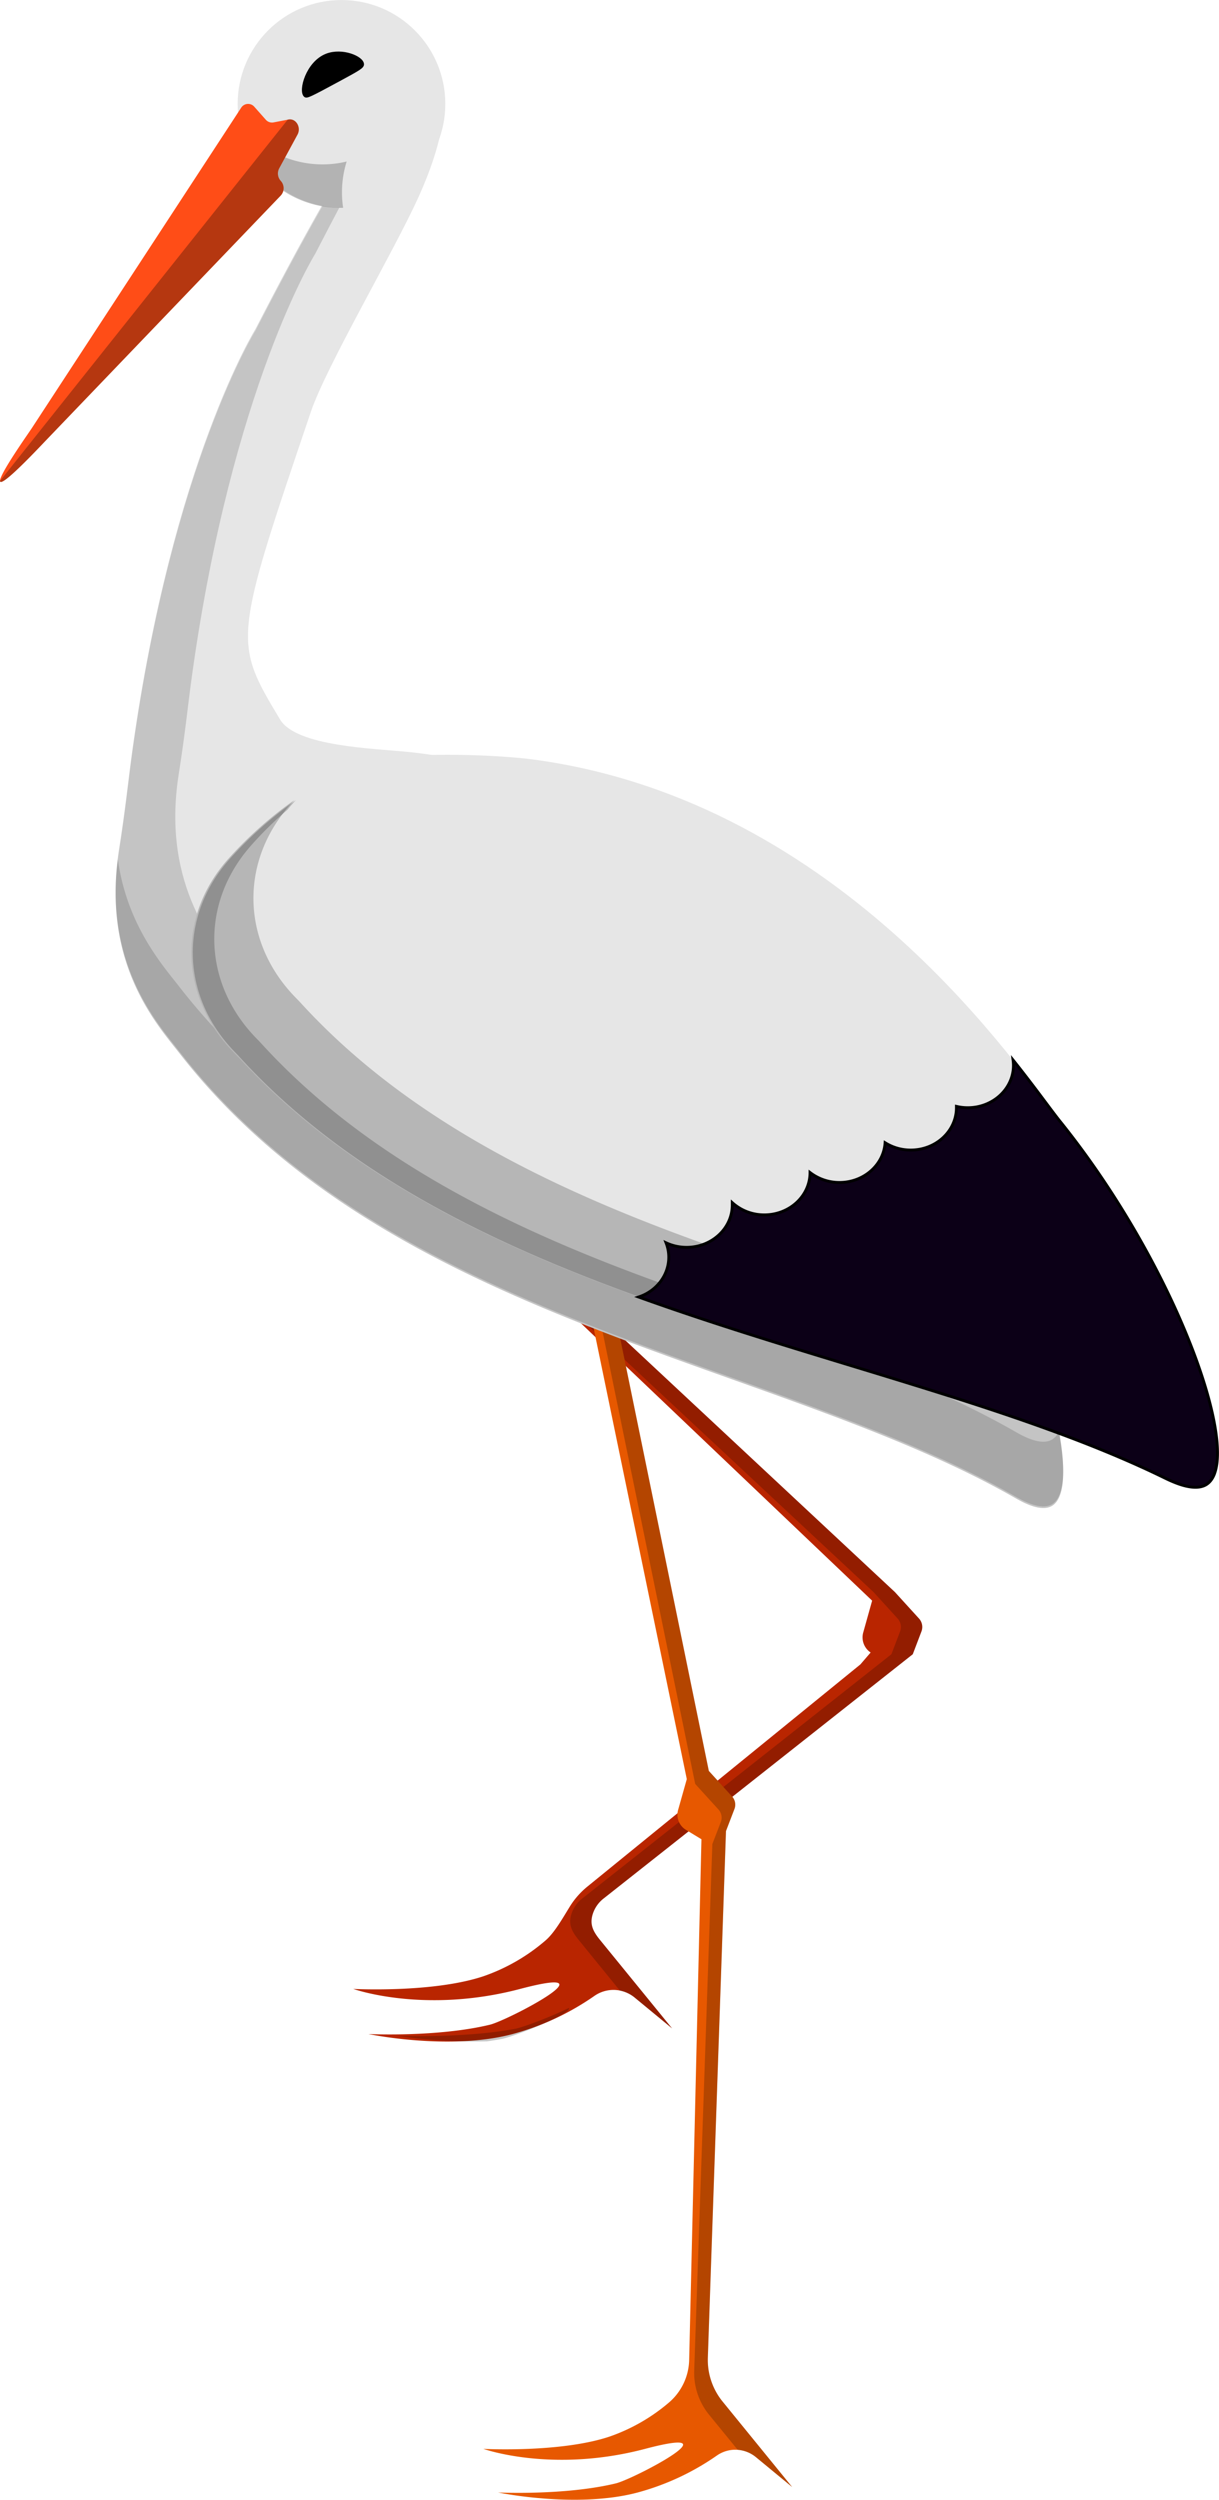 <svg xmlns="http://www.w3.org/2000/svg" width="423.51" height="867.95" viewBox="0 0 423.51 867.95">
  <defs>
    <style>
      .cls-1 {
        fill: #b92500;
      }

      .cls-2 {
        opacity: 0.21;
      }

      .cls-3 {
        fill: #e75800;
      }

      .cls-4 {
        opacity: 0.22;
      }

      .cls-5 {
        fill: #e6e6e6;
      }

      .cls-6 {
        opacity: 0.15;
      }

      .cls-7 {
        fill: #ff4d17;
      }

      .cls-8 {
        opacity: 0.29;
      }

      .cls-9 {
        fill: #0c0017;
      }

      .cls-10, .cls-9 {
        stroke: #000;
        stroke-miterlimit: 10;
      }
    </style>
  </defs>
  <title>Stork Starkis АистAsset 7</title>
  <g id="Layer_2" data-name="Layer 2">
    <g id="Layer_1-2" data-name="Layer 1">
      <path class="cls-1" d="M188.75,447,303,555.77l-3.08,11a6.31,6.31,0,0,0,2.56,7l-3.57,4.14L204,655.1a27.85,27.85,0,0,0-6.14,7.06c-2.55,4.15-5.3,9-8.37,11.62A66.07,66.07,0,0,1,168,686.16c-17.58,5.88-45.27,4.41-45.27,4.41s24.61,8.81,58,0S176.4,701.52,170.2,703C152,707.4,128,706.24,128,706.24s28.13,5.88,50.11,0a91.13,91.13,0,0,0,28.33-13.19,11.56,11.56,0,0,1,14.21.65l12.85,10.58-25.1-30.78c-2.49-3.06-3.39-5.3-2.63-8.37a11.11,11.11,0,0,1,4-6l107.35-84.77,3-7.88a4.37,4.37,0,0,0-.79-4.45l-8.4-9.22L197.54,447Z"/>
      <path class="cls-2" d="M320.11,566.5l-3,7.89L209.73,659.15a11.08,11.08,0,0,0-3.94,6c-.77,3.07.13,5.3,2.62,8.37l25.1,30.78-12.84-10.59a12,12,0,0,0-5.28-2.52L201,673.5c-2.49-3.07-3.39-5.3-2.64-8.37a11.11,11.11,0,0,1,4-6l107.34-84.76,3-7.89a4.37,4.37,0,0,0-.78-4.44l-8.41-9.23L190.1,447h7.44l113.39,105.8,8.4,9.23A4.31,4.31,0,0,1,320.11,566.5Z"/>
      <path class="cls-3" d="M203.7,448.81l34.91,168.92-3,10.64a6.1,6.1,0,0,0,2.48,6.83l5.61,3.41-4.26,180.51A20.07,20.07,0,0,1,232.62,834a64,64,0,0,1-20.83,12c-17,5.7-43.86,4.27-43.86,4.27s23.84,8.54,56.2,0-4.23,10.61-10.23,12c-17.68,4.26-40.86,3.14-40.86,3.14s27.25,5.69,48.54,0A88.25,88.25,0,0,0,249,852.63a11.22,11.22,0,0,1,13.76.63l12.45,10.26L250.92,833.7a22.91,22.91,0,0,1-5-15.23l6.3-182.71,2.93-7.63a4.21,4.21,0,0,0-.76-4.31l-8.13-8.93L212.21,448.81Z"/>
      <path class="cls-4" d="M197.65,697.16c1.25,1.9-19,10-23.36,10.79-1.66.31-3.38.6-5.12.83a181.23,181.23,0,0,1-31-1.91s23.17.89,40.85-2.46C181.86,703.86,191.68,700.16,197.65,697.16Z"/>
      <path class="cls-4" d="M275.23,863.53l-12.45-10.26a11.59,11.59,0,0,0-6.48-2.66l-10.11-12.39a23,23,0,0,1-5-15.23l6.3-182.72,2.93-7.62a4.21,4.21,0,0,0-.75-4.31l-8.14-8.94L207.49,453.33h-2.86l-.93-4.51h8.52l34.06,166.06,8.13,8.93a4.22,4.22,0,0,1,.76,4.33l-2.93,7.63-6.3,182.7a23,23,0,0,0,5,15.24Z"/>
      <path class="cls-5" d="M88.8,114.76S60,160.78,46,260.88c-1.46,10.48-2.29,19.66-4.65,34.64C35.19,334.64,54.79,356,62.48,365.86c73.05,93.63,206.35,106.45,289.89,154.07,2.61,1.49,9.28,5.38,13.26,2.84,12.8-8.18-8.29-79.22-45.72-133.56C308.06,372,238.45,271,142.31,261.13c-12.27-1.26-39.35-1.9-45-11.3C81,222.64,81,222.64,108,143c5.38-15.91,29.05-56,37.52-74.84,9.76-21.66,12.06-39.71,2-42.19C142.72,24.78,129.31,36.08,88.8,114.76Z"/>
      <path class="cls-6" d="M365.63,522.2c-4,2.54-10.65-1.35-13.26-2.84C268.83,471.74,135.52,458.92,62.48,365.3c-7.69-9.87-27.29-31.23-21.13-70.35,2.37-15,3.2-24.16,4.67-34.64,14-100.1,42.77-146.12,42.77-146.12,32.85-63.8,47.89-83.28,55-87.72-8.44,13.42-19.57,33.08-34.25,61.6,0,0-28.79,46-42.79,146.13-1.47,10.48-2.3,19.66-4.66,34.64C55.9,308,75.49,329.32,83.19,339.19c71.14,91.17,199.4,105.72,283.2,150.39C370.46,506.69,370.54,519.06,365.63,522.2Z"/>
      <path class="cls-6" d="M365.64,522.77c-4,2.53-10.66-1.35-13.26-2.84-83.55-47.62-216.86-60.44-289.9-154.06-7.5-9.63-26.33-30.18-21.54-67.48,3.23,23.1,15.76,37,21.54,44.45,73,93.63,206.35,106.44,289.9,154.06,2.6,1.5,9.27,5.38,13.26,2.85a6.18,6.18,0,0,0,2.22-2.68C370.39,510.55,369.86,520.07,365.64,522.77Z"/>
      <circle class="cls-5" cx="118.64" cy="36.08" r="36.07"/>
      <path class="cls-4" d="M118.31,56.53q1.08-.2,2.13-.45a35.91,35.91,0,0,0-1.22,16.07A36.07,36.07,0,0,1,82.65,42.34a4.63,4.63,0,0,1-.09-.62A36,36,0,0,0,118.31,56.53Z"/>
      <path class="cls-7" d="M11.11,148.57,83.75,37.47a2.85,2.85,0,0,1,4.63-.37l3.91,4.41a2.87,2.87,0,0,0,2.7,1l5.21-1c2.61-.51,4.54,2.7,3.16,5.24L97,58.45a3.81,3.81,0,0,0,.55,4.36h0a3.77,3.77,0,0,1,0,5.08l-81.86,85.3C-15.37,186,8.91,151.93,11.11,148.57Z"/>
      <path class="cls-8" d="M97,58.45a3.82,3.82,0,0,0,.53,4.36,3.69,3.69,0,0,1,1,2.56,3.65,3.65,0,0,1-1,2.52l-81.85,85.3C3.9,165.62.08,168.45,0,167L100,41.49l.18,0c2.61-.52,4.55,2.7,3.17,5.23Z"/>
      <path class="cls-5" d="M418.84,515.6c-4.4,2.41-11.79-1.26-14.69-2.67-92.58-45.07-240.31-57.21-321.26-145.8-.49-.53-1.07-1.14-1.75-1.83C62.41,346.17,61.5,318.52,79,298.56c15.7-17.89,38.11-31.93,51.43-34.85,15.83-2.74,43.33-1.56,54.87,0C293.75,278.32,355.05,373,368.19,389.23,409.67,440.65,433,507.86,418.84,515.6Z"/>
      <path class="cls-2" d="M418.84,515.6c-4.4,2.42-11.78-1.26-14.7-2.67-92.57-45.07-240.3-57.2-321.26-145.8-.47-.52-1.06-1.14-1.73-1.83C62.41,346.18,61.5,318.52,79,298.56a135.13,135.13,0,0,1,23.27-20.76c-.58.61-1.12,1.23-1.67,1.85-17.51,20-16.6,47.62,2.13,66.75.67.68,1.26,1.3,1.75,1.82,79.71,87.25,224.2,100.35,317,143.78C424.09,504.39,423.43,513.1,418.84,515.6Z"/>
      <path class="cls-2" d="M422.49,511.65a7,7,0,0,1-3.13,4c-4.4,2.42-11.78-1.26-14.7-2.67-92.57-45.07-240.3-57.2-321.26-145.8-.47-.52-1.06-1.14-1.73-1.83C62.93,346.18,62,318.52,79.53,298.56a135.56,135.56,0,0,1,23.28-20.76c-.58.61-1.12,1.23-1.67,1.85s-.86,1-1.26,1.5A124.75,124.75,0,0,0,87,293.83c-17.51,20-16.61,47.62,2.13,66.75.67.68,1.26,1.3,1.73,1.82,81,88.6,228.69,100.74,321.27,145.81C414.17,509.23,418.56,511.39,422.49,511.65Z"/>
      <path class="cls-9" d="M418.84,515.61c-4.4,2.4-11.79-1.27-14.7-2.69-50.85-24.75-118.33-39.57-182.27-62.58,6.11-2,10.48-7.47,10.48-13.83a13.73,13.73,0,0,0-.95-5,16.78,16.78,0,0,0,7.14,1.58c8.76,0,15.87-6.59,15.87-14.7,0-.28,0-.55,0-.81a16.49,16.49,0,0,0,11.15,4.24c8.76,0,15.87-6.58,15.87-14.7a16.73,16.73,0,0,0,10.24,3.45c8.43,0,15.33-6.1,15.84-13.8a16.59,16.59,0,0,0,8.92,2.54c8.75,0,15.86-6.59,15.86-14.7,0-.15,0-.31,0-.46a17,17,0,0,0,3.94.46c8.77,0,15.87-6.58,15.87-14.69a14.29,14.29,0,0,0-.13-1.86c7.85,9.84,13.27,17.5,16.23,21.18C409.67,440.65,433,507.87,418.84,515.61Z"/>
      <path class="cls-10" d="M117.87,27.7c-10.43,5.65-11.28,6-11.86,5.54-1.92-1.6.67-11.5,7.47-14.13,5.4-2.08,12.33.83,12.48,3.16C126,23.25,124.89,23.9,117.87,27.7Z"/>
    </g>
  </g>
</svg>

